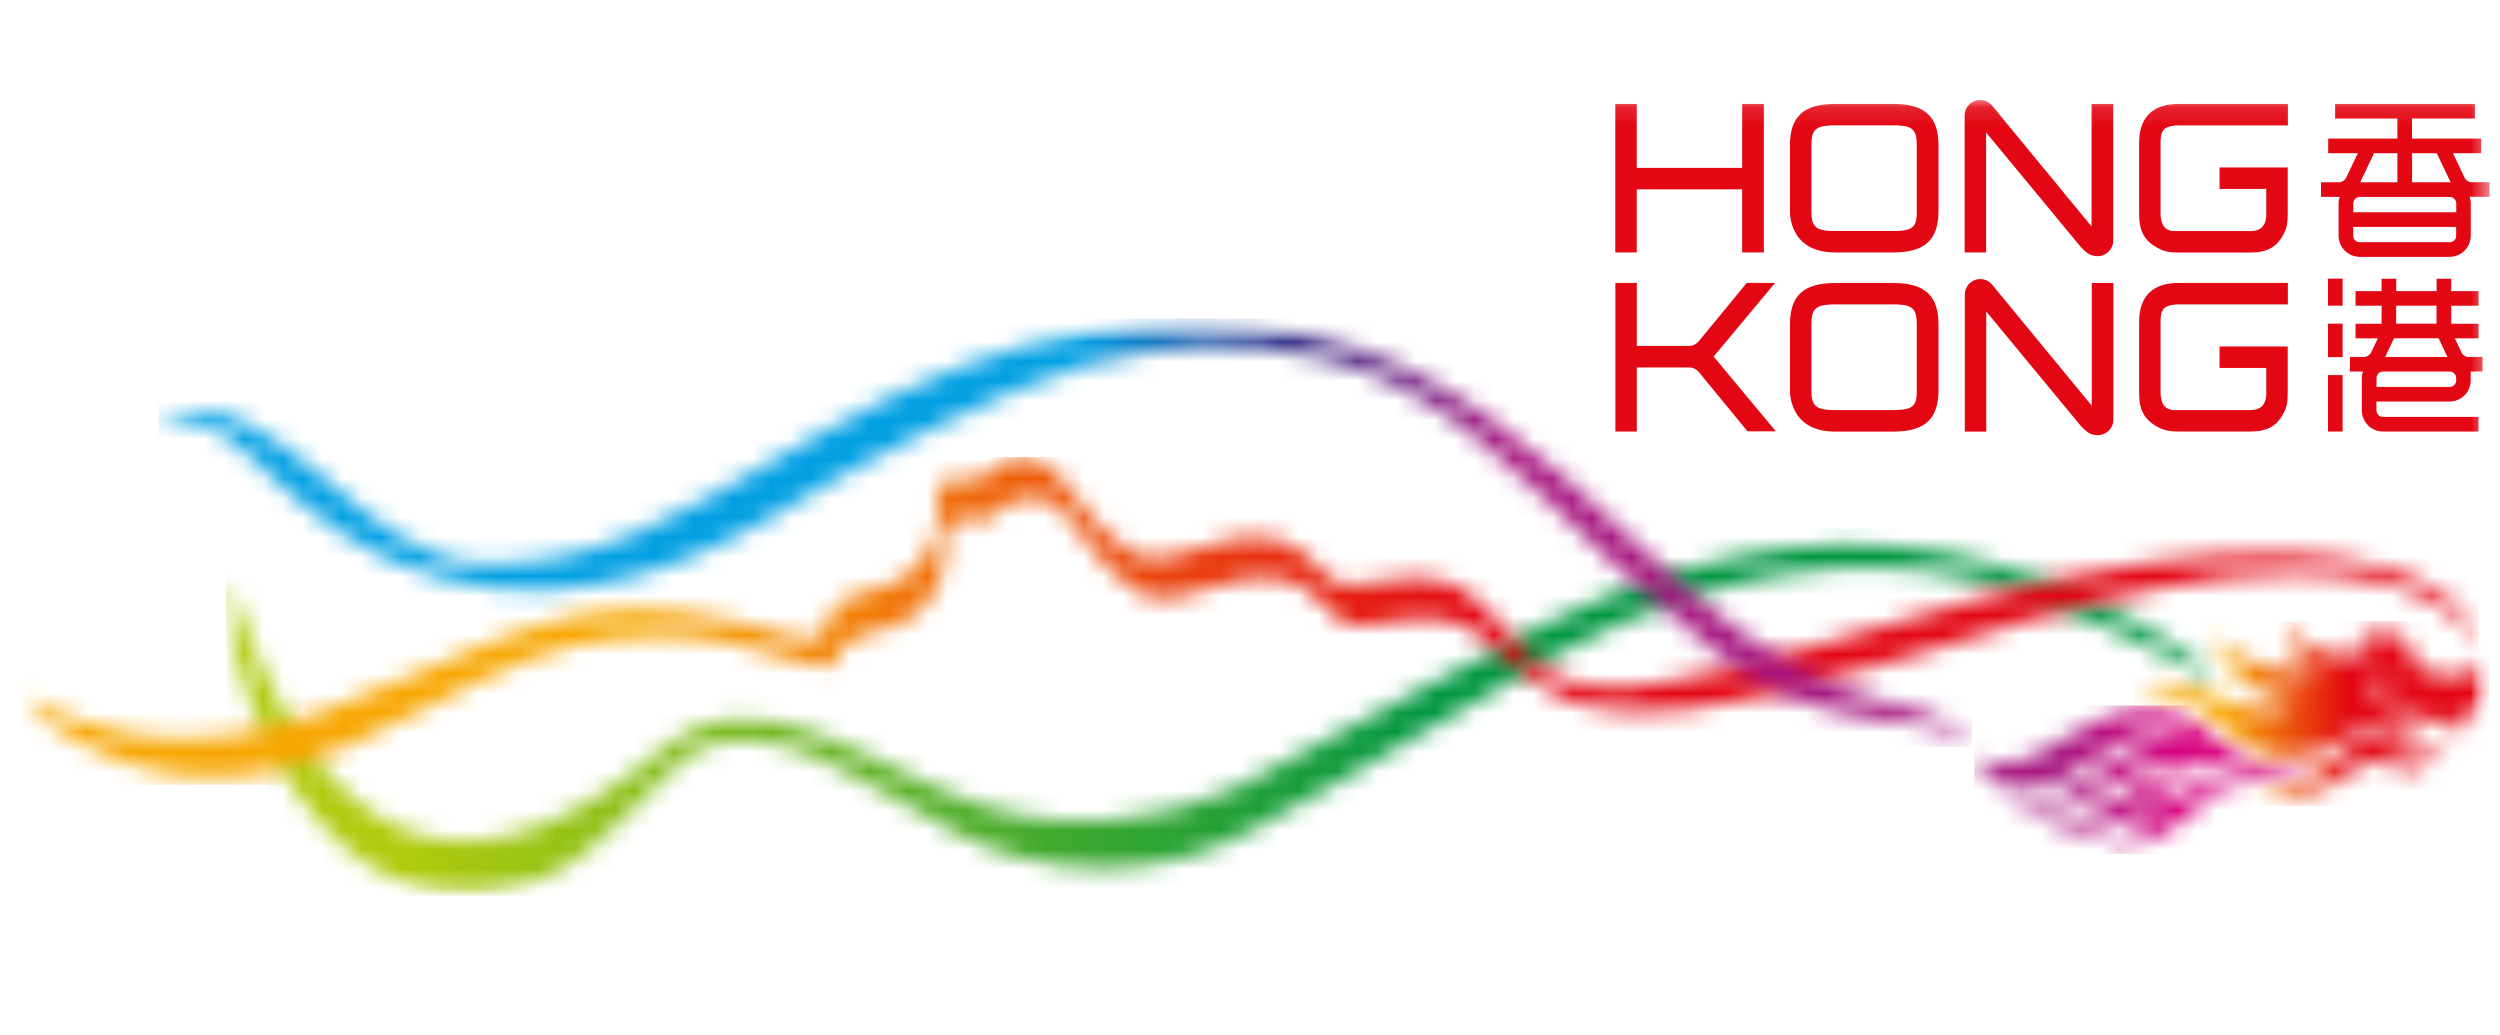 <svg width="128" height="53" viewBox="0 0 128 53" fill="none" xmlns="http://www.w3.org/2000/svg">
<g clip-path="url(#clip0_17218_57128)">
<g clip-path="url(#clip1_17218_57128)">
<mask id="mask0_17218_57128" style="mask-type:luminance" maskUnits="userSpaceOnUse" x="1" y="5" width="127" height="41">
<path d="M127.473 5.119H1.086V45.871H127.473V5.119Z" fill="white"/>
</mask>
<g mask="url(#mask0_17218_57128)">
<path d="M96.939 5.322H93.959C92.341 5.322 91.645 5.967 91.645 7.454V10.793C91.645 10.793 91.541 12.925 93.959 12.925H96.939C98.556 12.925 99.252 12.281 99.252 10.793V7.454C99.252 5.967 98.556 5.322 96.939 5.322ZM98.141 10.867C98.141 11.563 97.942 11.775 97.263 11.818C97.22 11.818 97.168 11.827 97.116 11.827H93.79C93.738 11.827 93.686 11.818 93.63 11.818C92.956 11.775 92.744 11.554 92.744 10.845V7.402C92.744 6.693 92.956 6.473 93.63 6.429C93.682 6.429 93.734 6.416 93.79 6.416H97.116C97.168 6.416 97.22 6.429 97.272 6.429C97.938 6.473 98.137 6.693 98.137 7.402V10.867H98.141Z" fill="#E30613"/>
<path d="M83.802 9.694H89.199V12.925H90.31V5.322H89.199V8.596H83.802V5.322H82.703V12.925H83.802V9.694Z" fill="#E30613"/>
<path d="M107.086 11.593C107.086 11.593 101.969 5.374 101.961 5.366C101.809 5.214 101.606 5.119 101.381 5.119C100.944 5.119 100.59 5.474 100.59 5.91C100.59 5.923 100.59 12.925 100.59 12.925H101.688V6.78L106.545 12.657C106.822 12.938 107.003 13.094 107.306 13.107C107.336 13.107 107.371 13.116 107.401 13.116C107.838 13.116 108.197 12.761 108.197 12.32V5.322H107.09V11.593H107.086Z" fill="#E30613"/>
<path d="M109.523 7.32V10.962C109.523 11.861 109.809 12.367 110.57 12.748C110.834 12.877 111.076 12.929 111.53 12.929H115.219C116.106 12.929 116.603 12.644 116.962 11.904C117.087 11.649 117.131 11.394 117.131 10.931V8.574H113.641V9.673H116.032V11.048C116.032 11.091 116.032 11.13 116.024 11.165C115.959 11.619 115.695 11.831 115.219 11.831H111.227C110.877 11.766 110.708 11.597 110.644 11.187C110.635 11.135 110.622 11.083 110.622 11.031V7.247C110.622 6.684 110.799 6.494 111.318 6.434C111.361 6.434 111.405 6.421 111.457 6.421H117.139V5.322H111.552C110.211 5.322 109.523 6.01 109.523 7.32Z" fill="#E30613"/>
<path d="M109.523 16.484V20.126C109.523 21.025 109.809 21.531 110.57 21.912C110.834 22.037 111.076 22.094 111.53 22.094H115.219C116.106 22.094 116.603 21.808 116.962 21.069C117.087 20.818 117.131 20.563 117.131 20.096V17.738H113.641V18.837H116.032V20.212C116.032 20.256 116.032 20.299 116.024 20.329C115.959 20.783 115.695 20.995 115.219 20.995H111.227C110.877 20.93 110.708 20.762 110.644 20.351C110.635 20.299 110.622 20.247 110.622 20.191V16.411C110.622 15.849 110.799 15.663 111.318 15.598C111.361 15.598 111.405 15.585 111.457 15.585H117.139V14.486H111.552C110.211 14.486 109.523 15.174 109.523 16.48" fill="#E30613"/>
<path d="M96.939 14.491H93.959C92.341 14.491 91.645 15.135 91.645 16.623V19.962C91.645 19.962 91.537 22.098 93.959 22.098H96.939C98.556 22.098 99.252 21.454 99.252 19.962V16.623C99.252 15.135 98.556 14.491 96.939 14.491ZM98.141 20.035C98.141 20.731 97.942 20.943 97.263 20.986C97.22 20.986 97.168 20.995 97.116 20.995H93.79C93.738 20.995 93.686 20.986 93.63 20.986C92.956 20.943 92.744 20.723 92.744 20.013V16.571C92.744 15.862 92.956 15.641 93.63 15.598C93.682 15.598 93.738 15.585 93.79 15.585H97.116C97.168 15.585 97.22 15.598 97.272 15.598C97.938 15.641 98.137 15.862 98.137 16.571V20.035H98.141Z" fill="#E30613"/>
<path d="M107.089 20.762C107.089 20.762 101.973 14.543 101.964 14.534C101.817 14.383 101.618 14.288 101.389 14.288C100.952 14.288 100.598 14.642 100.598 15.079C100.598 15.092 100.598 22.098 100.598 22.098H101.696V15.948L106.553 21.826C106.83 22.107 107.011 22.262 107.314 22.275C107.344 22.275 107.379 22.28 107.409 22.28C107.846 22.28 108.205 21.925 108.205 21.488V14.491H107.098V20.762H107.089Z" fill="#E30613"/>
<path d="M87.728 18.262C87.797 18.188 87.871 18.106 87.944 18.011L90.881 14.486H89.432L87.075 17.354C86.971 17.501 86.768 17.708 86.513 17.713H83.805V14.486H82.707V22.094H83.805V18.815H86.513C86.513 18.815 86.517 18.815 86.522 18.815C86.772 18.815 86.98 19.027 87.079 19.17L89.475 22.085H90.924L87.949 18.508C87.875 18.413 87.802 18.335 87.732 18.258" fill="#E30613"/>
<path d="M126.042 18.067L125.688 17.323H126.903V16.575H125.502V15.654H126.903V14.906H125.502V14.27H124.754V14.906H122.686V14.27H121.938V14.906H120.606V15.654H121.938V16.575H120.606V17.323H121.748L121.389 18.067C121.341 18.167 121.173 18.275 121.06 18.275H120.316V19.023H120.982C120.948 19.127 120.926 19.239 120.926 19.356V21.012C120.926 21.609 121.411 22.094 122.007 22.094H126.899V21.345H122.007C121.821 21.345 121.674 21.198 121.674 21.012V20.558H125.42C126.016 20.558 126.501 20.074 126.501 19.477V19.023H127.106V18.275H126.362C126.25 18.275 126.081 18.167 126.034 18.067M124.749 16.571H122.682V15.65H124.749V16.571ZM124.857 17.319L125.311 18.275H122.12L122.574 17.319H124.853H124.857ZM125.757 19.477C125.757 19.663 125.606 19.81 125.424 19.81H121.679V19.356C121.679 19.17 121.826 19.023 122.012 19.023H125.424C125.606 19.023 125.757 19.174 125.757 19.356V19.473V19.477Z" fill="#E30613"/>
<path d="M119.943 14.266H119.195V15.65H119.943V14.266Z" fill="#E30613"/>
<path d="M119.943 16.571H119.195V18.284H119.943V16.571Z" fill="#E30613"/>
<path d="M119.943 19.205H119.195V22.094H119.943V19.205Z" fill="#E30613"/>
<path d="M126.53 9.331C126.417 9.331 126.249 9.223 126.201 9.124L125.591 7.843H127.036V7.095H123.494V6.07H126.716V5.322H119.558V6.07H122.746V7.095H119.204V7.843H120.722L120.112 9.124C120.064 9.223 119.896 9.331 119.783 9.331H118.836V10.079H119.783C119.783 10.079 119.792 10.079 119.796 10.079C119.761 10.183 119.735 10.296 119.735 10.412V12.064C119.735 12.661 120.22 13.15 120.817 13.15H125.423C126.019 13.15 126.504 12.661 126.504 12.064V10.412C126.504 10.291 126.478 10.179 126.443 10.071C126.473 10.071 126.499 10.075 126.53 10.075H127.477V9.327H126.53V9.331ZM124.761 7.843L125.474 9.336C125.474 9.336 125.44 9.331 125.427 9.331H123.498V7.843H124.761ZM122.746 7.843V9.331H120.843L121.552 7.843H122.746ZM125.756 12.069C125.756 12.255 125.609 12.402 125.423 12.402H120.817C120.631 12.402 120.484 12.25 120.484 12.069V11.619H125.756V12.069ZM120.488 10.867V10.417C120.488 10.231 120.639 10.084 120.821 10.084H125.427C125.613 10.084 125.76 10.235 125.76 10.417V10.867H120.488Z" fill="#E30613"/>
<mask id="mask1_17218_57128" style="mask-type:luminance" maskUnits="userSpaceOnUse" x="1" y="16" width="127" height="30">
<path d="M127.473 16.519H1.086V45.871H127.473V16.519Z" fill="white"/>
</mask>
<g mask="url(#mask1_17218_57128)">
<mask id="mask2_17218_57128" style="mask-type:luminance" maskUnits="userSpaceOnUse" x="101" y="36" width="18" height="8">
<path d="M113.81 38.069C112.275 36.776 111.544 36.318 109.9 36.318C108.257 36.318 106.6 37.2 105.26 38.052C104.585 38.484 103.876 38.891 103.097 39.055C102.492 39.181 101.553 39.224 101.082 38.545C101.96 40.884 103.854 40.772 105.714 39.846C107.491 38.96 109.68 36.127 112.781 38.251C111.34 37.468 109.58 37.831 107.327 39.626C104.879 41.576 103.526 41.287 102.842 40.91C104.879 42.805 107.772 40.175 109.792 39.362C111.025 38.865 112.331 38.956 113.585 39.315C114.817 39.669 116.694 40.365 118.398 39.008C116.85 39.574 115.103 39.172 113.801 38.078M111.548 40.75C110.778 40.833 110.424 40.82 109.706 41.144C110.7 40.357 111.453 39.825 112.651 39.769C109.593 38.523 107.686 43.051 104.538 41.87C106.376 43.172 107.859 42.437 108.966 41.87C109.597 41.628 110.346 41.52 110.769 41.499C109.93 42.381 108.806 43.116 107.643 43.155C109.619 43.709 110.96 42.623 112.175 41.641C112.975 40.997 113.533 40.275 114.796 40.348C114.926 40.357 115.086 40.352 115.163 40.357C115.12 40.348 115.029 40.318 114.986 40.305C113.689 39.898 112.486 40.08 111.539 40.746" fill="white"/>
</mask>
<g mask="url(#mask2_17218_57128)">
<path d="M118.407 36.119H101.086V43.713H118.407V36.119Z" fill="url(#paint0_linear_17218_57128)"/>
</g>
<mask id="mask3_17218_57128" style="mask-type:luminance" maskUnits="userSpaceOnUse" x="109" y="32" width="19" height="9">
<path d="M123.94 37.948C123.369 37.754 122.971 37.598 122.327 37.706C122.651 37.494 123.633 37.373 124.225 37.481C120.874 35.872 119.26 40.915 115.398 40.405C117.072 41.261 119.018 40.569 120.394 39.483C122.128 38.117 122.936 40.18 124.433 39.073C123.897 39.259 123.455 38.9 122.962 38.618C122.508 38.355 121.994 38.151 121.561 38.484C122.595 37.434 124.044 39.427 125.242 38.074C124.835 38.281 124.325 38.104 123.935 37.953M126.997 33.753C127.045 34.289 126.582 34.467 126.176 34.558C125.263 34.761 123.758 34.337 123.278 33.961C124.671 33.066 121.726 31.803 120.545 32.408C122.132 32.495 121.713 33.481 120.272 33.537C119.157 33.58 117.608 33.139 116.955 32.006C117.003 33.126 117.695 33.965 118.716 34.233C117.665 34.566 114.443 34.264 113.435 32.469C113.669 34.545 115.913 35.989 117.626 35.872C116.328 36.815 115.031 36.296 113.539 35.699C112.081 35.12 110.754 34.32 109.223 35.457C111.221 34.934 112.54 36.227 113.898 37.317C115.286 38.428 116.151 38.982 117.82 38.757C119.788 38.493 121.103 36.642 123.386 36.642C124.472 36.642 125.038 37.256 125.743 37.256C126.033 37.265 126.323 37.17 126.613 36.893C125.761 37.178 125.436 36.53 125.886 36.612C126.682 36.75 127.266 36.136 127.413 35.557C127.529 35.102 127.529 34.488 127.002 33.766M121.899 35.621C121.639 35.621 121.427 35.41 121.427 35.15C121.427 34.891 121.639 34.679 121.899 34.679C122.158 34.679 122.37 34.891 122.37 35.15C122.37 35.41 122.162 35.621 121.899 35.621Z" fill="white"/>
</mask>
<g mask="url(#mask3_17218_57128)">
<path d="M127.525 31.799H109.223V41.261H127.525V31.799Z" fill="url(#paint1_linear_17218_57128)"/>
</g>
<mask id="mask4_17218_57128" style="mask-type:luminance" maskUnits="userSpaceOnUse" x="11" y="27" width="103" height="19">
<path d="M11.594 30.108C11.849 37.697 18.349 49.072 27.751 45.024C30.947 43.648 33.702 39.696 35.341 38.662C39.376 36.119 44.795 40.526 48.903 42.619C53.665 45.058 59.218 45.149 63.98 42.55C69.377 39.747 74.614 36.292 79.921 33.416C81.841 32.378 83.804 31.479 85.88 30.804C92.908 28.386 99.373 28.3 106.258 31.483C106.548 31.587 107.456 31.915 108.365 32.348C110.181 33.217 113.066 34.653 113.515 34.822C113.364 34.64 112.477 33.663 111.331 32.992C110.536 32.525 109.688 31.984 108.866 31.552C107.928 31.055 107.11 30.67 106.626 30.501C100.264 27.733 93.89 27.063 86.996 28.966C84.163 29.636 81.478 30.743 78.878 32.036C73.572 34.683 68.499 37.758 63.136 40.413C59.17 42.139 54.448 42.619 50.296 41.239C44.933 39.592 38.948 34.147 33.879 38.394C24.888 45.932 16.853 45.171 11.849 30.056C11.762 29.796 11.585 29.822 11.598 30.108" fill="white"/>
</mask>
<g mask="url(#mask4_17218_57128)">
<path d="M113.512 27.063H11.582V49.076H113.512V27.063Z" fill="url(#paint2_linear_17218_57128)"/>
</g>
<mask id="mask5_17218_57128" style="mask-type:luminance" maskUnits="userSpaceOnUse" x="1" y="23" width="126" height="17">
<path d="M117.4 28.404C107.319 27.919 95.357 32.62 90.44 33.784C86.556 34.705 83.516 35.501 81.453 35.137C77.868 34.51 77.69 32.27 75.294 30.48C74.931 30.207 74.585 29.952 74.144 29.839C72.505 29.152 69.953 30.09 68.842 29.974C68.773 29.969 68.708 29.956 68.638 29.939C67.358 29.32 67.021 28.144 65.663 27.707C64.197 27.236 62.398 27.647 60.798 28.235C59.903 28.564 59.232 28.715 58.488 28.525C58.255 28.43 58.008 28.304 57.74 28.136C56.443 27.314 55.232 25.718 54.726 25.035C54.44 24.645 53.757 23.499 52.507 23.443C51.556 23.404 51.184 23.69 50.591 24.226C50.232 24.55 49.938 24.624 49.774 24.607C49.16 24.55 48.641 24.291 48.204 24.831C47.832 25.29 48.031 26.241 47.979 26.803C47.841 28.313 46.902 29.134 46.154 29.64C45.181 30.298 44.385 30.047 42.997 30.877C42.206 31.353 42.625 33.295 40.679 32.625C36.826 31.461 33.05 30.791 29.724 31.483C23.337 32.815 18.009 36.858 11.474 37.697C8.299 38.104 5.493 37.659 1.721 35.959C1.285 35.756 0.96 35.756 1.133 35.916C4.589 39.008 8.78 40.18 12.853 39.639C19.557 38.753 25.205 33.053 31.878 32.659C36.454 32.24 38.283 33.204 41.799 34.082C41.799 34.082 42.487 34.29 42.772 33.866C43.057 33.438 43.088 33.096 43.378 32.919C44.77 32.08 45.523 32.365 46.5 31.703C47.252 31.193 48.066 30.371 48.334 28.853C48.433 28.296 48.273 27.249 48.559 26.873C48.983 26.323 49.519 26.591 50.133 26.648C50.297 26.661 50.596 26.591 50.955 26.267C51.551 25.727 51.919 25.48 52.879 25.48C54.176 25.48 54.817 26.687 55.106 27.076C55.612 27.759 56.828 29.368 58.129 30.19C58.398 30.358 58.644 30.484 58.877 30.583C59.626 30.774 60.3 30.622 61.2 30.294C62.809 29.701 64.625 29.342 66.026 29.744C67.306 30.112 68.063 31.604 69.071 32.002C69.136 32.015 69.205 32.028 69.274 32.036C70.39 32.153 72.95 31.21 74.598 31.902C75.039 32.015 75.385 32.27 75.753 32.542C77.517 33.861 78.412 35.025 80.177 35.799C80.341 35.842 80.527 35.942 80.692 35.989C84.523 37.019 87.897 36.084 91.741 35.271C97.528 34.047 109.148 29.286 117.517 29.329C123.507 29.359 126.331 31.5 126.923 33.334C126.625 30.921 124.047 28.719 117.391 28.399" fill="white"/>
</mask>
<g mask="url(#mask5_17218_57128)">
<path d="M126.932 23.408H0.965V40.184H126.932V23.408Z" fill="url(#paint3_linear_17218_57128)"/>
</g>
<mask id="mask6_17218_57128" style="mask-type:luminance" maskUnits="userSpaceOnUse" x="8" y="16" width="93" height="23">
<path d="M96.858 36.015C91.292 34.605 87.322 31.236 83.715 27.767C78.927 23.162 73.789 18.646 67.108 17.185C63.431 16.38 59.574 16.307 55.824 16.938C51.041 17.747 46.444 19.706 42.223 22.089C41.514 22.483 40.817 22.885 40.117 23.287C35.23 26.107 30.637 29.013 24.816 28.892C18.19 28.749 14.696 19.568 8.183 21.151C8.109 21.168 8.183 21.293 8.477 21.323C11.366 21.622 12.071 22.707 14.025 24.498C16.478 26.742 18.951 28.65 22.679 29.623C29.733 31.469 35.935 28.805 41.583 25.233C43.274 24.165 51.244 19.883 55.543 18.707C59.621 17.596 63.782 17.397 67.67 18.305C73.88 19.762 78.131 24.697 82.621 28.866C84.411 30.527 86.253 32.148 87.923 33.472C93.77 38.125 98.916 36.036 100.966 38.246C100.408 37.1 99.115 36.56 96.849 36.01" fill="white"/>
</mask>
<g mask="url(#mask6_17218_57128)">
<path d="M100.971 16.311H8.109V38.251H100.971V16.311Z" fill="url(#paint4_linear_17218_57128)"/>
</g>
</g>
</g>
</g>
</g>
<defs>
<linearGradient id="paint0_linear_17218_57128" x1="101.148" y1="39.898" x2="118.469" y2="39.898" gradientUnits="userSpaceOnUse">
<stop stop-color="#A71680"/>
<stop offset="0.25" stop-color="#A71680"/>
<stop offset="0.6" stop-color="#D7007F"/>
<stop offset="1" stop-color="#D7007F"/>
</linearGradient>
<linearGradient id="paint1_linear_17218_57128" x1="109.371" y1="36.878" x2="127.617" y2="36.878" gradientUnits="userSpaceOnUse">
<stop stop-color="#F7A600"/>
<stop offset="0.25" stop-color="#F7A600"/>
<stop offset="0.6" stop-color="#E30613"/>
<stop offset="1" stop-color="#E30613"/>
</linearGradient>
<linearGradient id="paint2_linear_17218_57128" x1="11.749" y1="37.934" x2="113.671" y2="37.934" gradientUnits="userSpaceOnUse">
<stop stop-color="#AFCA0B"/>
<stop offset="0.04" stop-color="#AFCA0B"/>
<stop offset="0.09" stop-color="#AFCA0B"/>
<stop offset="0.6" stop-color="#009640"/>
<stop offset="1" stop-color="#009640"/>
</linearGradient>
<linearGradient id="paint3_linear_17218_57128" x1="1.427" y1="32.002" x2="127.264" y2="32.002" gradientUnits="userSpaceOnUse">
<stop stop-color="#F7A600"/>
<stop offset="0.25" stop-color="#F7A600"/>
<stop offset="0.59" stop-color="#E30613"/>
<stop offset="1" stop-color="#E30613"/>
</linearGradient>
<linearGradient id="paint4_linear_17218_57128" x1="77.052" y1="27.461" x2="33.645" y2="27.461" gradientUnits="userSpaceOnUse">
<stop stop-color="#A71680"/>
<stop offset="0.25" stop-color="#312783"/>
<stop offset="0.5" stop-color="#009FE3"/>
<stop offset="1" stop-color="#009FE3"/>
</linearGradient>
<clipPath id="clip0_17218_57128">
<rect width="127" height="53" fill="white" transform="translate(0.473)"/>
</clipPath>
<clipPath id="clip1_17218_57128">
<rect width="126.387" height="40.752" fill="white" transform="translate(1.086 5.119)"/>
</clipPath>
</defs>
</svg>
